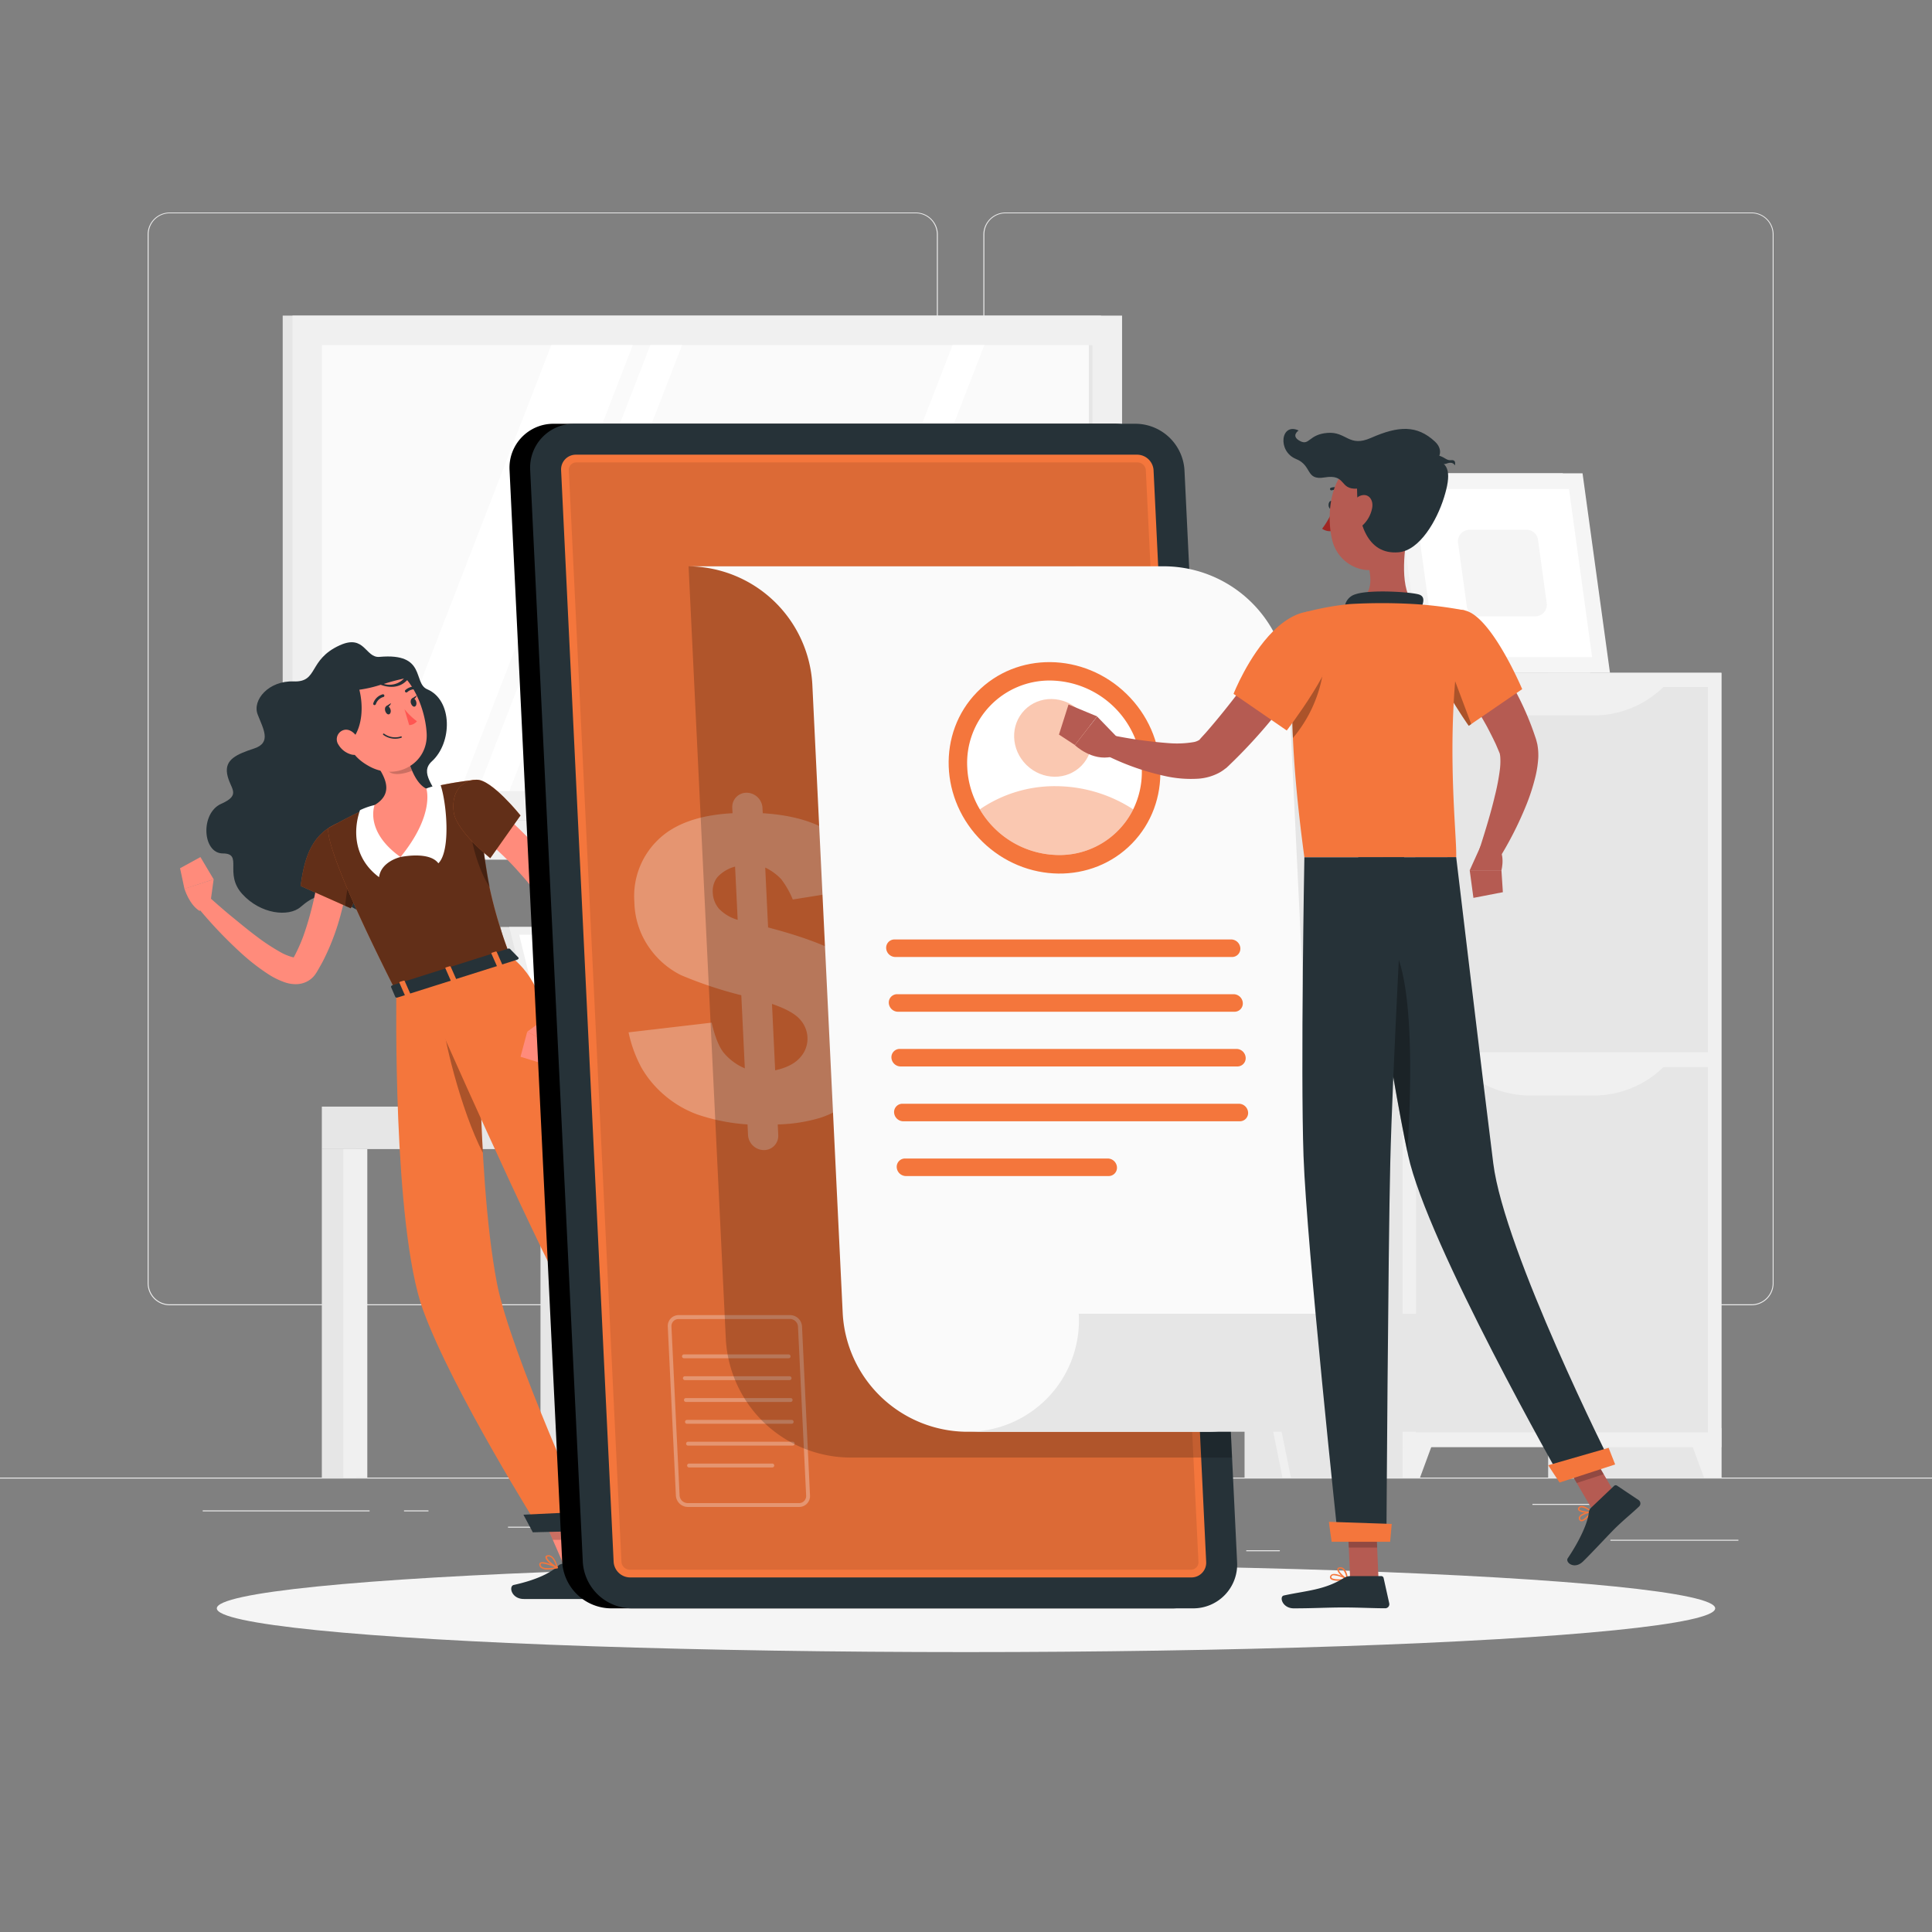 <svg xmlns="http://www.w3.org/2000/svg" viewBox="0 0 500 500"><rect x="0" y="0" width="500" height="500" fill="#808080" stroke="none"/><g id="freepik--background-complete--inject-149"><rect y="382.4" width="500" height="0.25" style="fill:#ebebeb"></rect><rect x="416.78" y="398.49" width="33.12" height="0.25" style="fill:#ebebeb"></rect><rect x="322.53" y="401.21" width="8.69" height="0.25" style="fill:#ebebeb"></rect><rect x="396.59" y="389.21" width="19.19" height="0.25" style="fill:#ebebeb"></rect><rect x="52.46" y="390.89" width="43.19" height="0.25" style="fill:#ebebeb"></rect><rect x="104.56" y="390.89" width="6.33" height="0.25" style="fill:#ebebeb"></rect><rect x="131.47" y="395.11" width="93.68" height="0.25" style="fill:#ebebeb"></rect><path d="M237,337.8H43.91a5.71,5.71,0,0,1-5.7-5.71V60.66A5.71,5.71,0,0,1,43.91,55H237a5.71,5.71,0,0,1,5.71,5.71V332.09A5.71,5.71,0,0,1,237,337.8ZM43.91,55.2a5.46,5.46,0,0,0-5.45,5.46V332.09a5.46,5.46,0,0,0,5.45,5.46H237a5.47,5.47,0,0,0,5.46-5.46V60.66A5.47,5.47,0,0,0,237,55.2Z" style="fill:#ebebeb"></path><path d="M453.31,337.8H260.21a5.72,5.72,0,0,1-5.71-5.71V60.66A5.72,5.72,0,0,1,260.21,55h193.1A5.71,5.71,0,0,1,459,60.66V332.09A5.71,5.71,0,0,1,453.31,337.8ZM260.21,55.2a5.47,5.47,0,0,0-5.46,5.46V332.09a5.47,5.47,0,0,0,5.46,5.46h193.1a5.47,5.47,0,0,0,5.46-5.46V60.66a5.47,5.47,0,0,0-5.46-5.46Z" style="fill:#ebebeb"></path><rect x="358.99" y="130.01" width="14.17" height="44.11" style="fill:#e6e6e6"></rect><polygon points="411.57 174.12 364.55 174.12 357.45 122.49 404.47 122.49 411.57 174.12" style="fill:#f0f0f0"></polygon><polygon points="416.66 174.12 368.1 174.12 361 122.49 409.56 122.49 416.66 174.12" style="fill:#f5f5f5"></polygon><polygon points="371.61 170.05 365.63 126.56 406.05 126.56 412.04 170.05 371.61 170.05" style="fill:#fff"></polygon><path d="M379.6,156.88l-2.25-16.32a3,3,0,0,1,3-3.46h14.69a3,3,0,0,1,3,2.63l2.24,16.33a3,3,0,0,1-3,3.45H382.61A3,3,0,0,1,379.6,156.88Z" style="fill:#f5f5f5"></path><rect x="73.16" y="81.68" width="211.79" height="130.65" style="fill:#e6e6e6"></rect><rect x="75.7" y="81.68" width="214.69" height="130.65" style="fill:#f0f0f0"></rect><rect x="73.16" y="212.34" width="211.79" height="10.11" style="fill:#e6e6e6"></rect><rect x="84.76" y="212.34" width="214.69" height="10.11" style="fill:#f0f0f0"></rect><rect x="125.33" y="47.28" width="115.42" height="199.45" transform="translate(330.05 -36.03) rotate(90)" style="fill:#fafafa"></rect><polygon points="97.96 204.72 142.67 89.3 163.77 89.3 119.06 204.72 97.96 204.72" style="fill:#fff"></polygon><polygon points="123.6 204.72 168.31 89.3 176.53 89.3 131.82 204.72 123.6 204.72" style="fill:#fff"></polygon><polygon points="201.82 204.72 246.53 89.3 254.75 89.3 210.05 204.72 201.82 204.72" style="fill:#fff"></polygon><rect x="224.57" y="146.53" width="115.42" height="0.97" transform="translate(429.29 -135.27) rotate(90)" style="fill:#e6e6e6"></rect><rect x="400.66" y="174.12" width="44.84" height="208.28" style="fill:#e6e6e6"></rect><polygon points="440.99 382.4 445.5 382.4 445.5 369.57 436.26 369.57 440.99 382.4" style="fill:#f0f0f0"></polygon><rect x="322.09" y="174.12" width="44.84" height="208.28" style="fill:#e6e6e6"></rect><rect x="362.99" y="174.12" width="82.51" height="200.41" style="fill:#f0f0f0"></rect><polygon points="367.5 382.4 362.99 382.4 362.99 369.57 372.23 369.57 367.5 382.4" style="fill:#f0f0f0"></polygon><rect x="366.49" y="177.79" width="75.51" height="94.54" style="fill:#e6e6e6"></rect><path d="M412.42,185.15H396.07a25.87,25.87,0,0,1-18.78-8.08H431.2A25.84,25.84,0,0,1,412.42,185.15Z" style="fill:#f0f0f0"></path><rect x="366.49" y="276.16" width="75.51" height="94.54" style="fill:#e6e6e6"></rect><path d="M412.42,283.52H396.07a25.87,25.87,0,0,1-18.78-8.08H431.2A25.84,25.84,0,0,1,412.42,283.52Z" style="fill:#f0f0f0"></path><polygon points="129.5 239.89 204.12 239.89 214.94 283.96 140.31 283.96 129.5 239.89" style="fill:#e6e6e6"></polygon><polygon points="140.31 283.96 140.62 286.39 215.24 286.39 214.94 283.96 140.31 283.96" style="fill:#e6e6e6"></polygon><polygon points="131.8 239.89 206.42 239.89 217.24 283.96 142.61 283.96 131.8 239.89" style="fill:#f0f0f0"></polygon><polygon points="144.19 281.94 134.36 241.9 204.84 241.9 214.67 281.94 144.19 281.94" style="fill:#fff"></polygon><polygon points="162.06 283.96 162.36 286.39 244.53 286.39 244.23 283.96 162.06 283.96" style="fill:#f0f0f0"></polygon><rect x="254.34" y="286.39" width="8.94" height="96" style="fill:#e6e6e6"></rect><rect x="259.9" y="286.39" width="6.21" height="96" style="fill:#f0f0f0"></rect><rect x="152.82" y="286.39" width="115.21" height="10.99" transform="translate(420.86 583.77) rotate(180)" style="fill:#f0f0f0"></rect><rect x="139.88" y="297.38" width="8.94" height="85.01" style="fill:#e6e6e6"></rect><rect x="145.43" y="297.38" width="6.21" height="85.01" style="fill:#f0f0f0"></rect><rect x="83.29" y="297.38" width="8.94" height="85.01" style="fill:#e6e6e6"></rect><rect x="88.85" y="297.38" width="6.21" height="85.01" style="fill:#f0f0f0"></rect><rect x="197.76" y="297.38" width="8.94" height="85.01" style="fill:#e6e6e6"></rect><rect x="203.31" y="297.38" width="6.21" height="85.01" style="fill:#f0f0f0"></rect><rect x="83.29" y="286.39" width="69.53" height="10.99" style="fill:#e6e6e6"></rect><path d="M292.34,382.4h-2.17L284,351.76l-1.09-5.37L276.07,313h-26L236,382.4H233.8l14.36-70.68a1.05,1.05,0,0,1,1-.85H277a1,1,0,0,1,1,.85l6,29.32L285,346.4Z" style="fill:#f0f0f0"></path><path d="M334.09,382.4h-2.18L317.81,313h-26L285,346.4,284,351.76l-6.23,30.64h-2.17l7.31-36,1.08-5.35,6-29.32a1.06,1.06,0,0,1,1-.85h27.75a1.05,1.05,0,0,1,1,.85Z" style="fill:#f0f0f0"></path><path d="M270,311.93h47.78c9.12,0,14.18-6.2,16.76-16.42l1.26-5.84a12,12,0,0,0-11.69-14.81h-30c-6.2,0-7.84,1.48-12.13,10.82S270,311.93,270,311.93Z" style="fill:#f0f0f0"></path><path d="M242.75,302.77h50.92a2.39,2.39,0,0,1,2.39,2.39v.22a6.54,6.54,0,0,1-6.54,6.54H242.75a0,0,0,0,1,0,0v-9.16a0,0,0,0,1,0,0Z" transform="translate(538.8 614.7) rotate(-180)" style="fill:#f0f0f0"></path></g><g id="freepik--Shadow--inject-149"><ellipse id="freepik--path--inject-149" cx="250" cy="416.24" rx="193.89" ry="11.32" style="fill:#f5f5f5"></ellipse></g><g id="freepik--character-female--inject-149"><polygon points="203.03 384.25 196.63 388.37 185.03 374.88 191.43 370.76 203.03 384.25" style="fill:#ff8b7b"></polygon><polygon points="191.44 370.76 185.03 374.88 191.02 381.84 197.42 377.71 191.44 370.76" style="opacity:0.2"></polygon><polygon points="154.12 406.25 146.76 406.97 139.11 389.47 146.47 388.75 154.12 406.25" style="fill:#ff8b7b"></polygon><polygon points="139.12 389.48 143.06 398.5 150.73 398.5 146.47 388.76 139.12 389.48" style="opacity:0.2"></polygon><path d="M98.23,170c-3.7.33-3.8-5.95-10.3-3-8.26,3.76-5.47,9.59-11.92,9.35s-10.77,4.79-9.33,8.54,3.67,7.3-.89,8.81-7.66,2.84-7,6.62,3.89,5.3-1.55,7.71-4.89,12.83.44,12.84.22,5.2,5,10.48,12.05,6,15.08,3.4S84.17,230,89.87,234s15.35,5,14.91-1.34-6-10.5-.76-13.8,12-4.93,9.88-11.35c-1.35-4-5.43-7.48-2.14-10.47,5.35-4.86,5.38-15.86-1.18-18.65C106.77,176.78,110.44,168.9,98.23,170Z" style="fill:#263238"></path><path d="M91.11,219.42c-.18,3-.56,5.67-1,8.48s-1.08,5.55-1.81,8.3a61.42,61.42,0,0,1-2.71,8.16c-.54,1.34-1.16,2.67-1.82,4-.33.66-.69,1.31-1.06,1.95-.17.33-.38.65-.57,1l-.29.47a7.23,7.23,0,0,1-.66.89,5.89,5.89,0,0,1-2,1.47,6.37,6.37,0,0,1-2.16.55,8.55,8.55,0,0,1-3.24-.44,19.61,19.61,0,0,1-4.4-2.16,54.25,54.25,0,0,1-6.83-5.29,114.53,114.53,0,0,1-11.47-12.07L53.93,232c2,1.76,4,3.55,6.09,5.25s4.13,3.41,6.26,5a52.62,52.62,0,0,0,6.4,4.22,12.86,12.86,0,0,0,3,1.23,1.87,1.87,0,0,0,.78.07l-.2,0a1.43,1.43,0,0,0-.36.25l-.05.05s0,.07,0,0l.22-.41c.14-.27.3-.53.43-.81q.42-.83.81-1.68c.5-1.14,1-2.3,1.4-3.51.84-2.4,1.54-4.88,2.16-7.4s1.09-5.09,1.51-7.68.74-5.24,1-7.7Z" style="fill:#ff8b7b"></path><path d="M96.92,220.36c-.4,2.42-2.41,7-4,10.4-1.18,2.46-2.14,4.31-2.14,4.31l-1.4-.62-11.59-5.16c.88-6.25,2.31-13,9.2-16.07C91.29,211.32,97.63,216,96.92,220.36Z" style="fill:#F4763C"></path><path d="M96.92,220.36c-.4,2.42-2.41,7-4,10.4-1.18,2.46-2.14,4.31-2.14,4.31l-1.4-.62-11.59-5.16c.88-6.25,2.31-13,9.2-16.07C91.29,211.32,97.63,216,96.92,220.36Z" style="opacity:0.6"></path><path d="M92.89,230.76c-1.18,2.46-2.14,4.31-2.14,4.31l-1.4-.62c.19-2.47.68-6.36,2-8.11A11,11,0,0,1,92.89,230.76Z" style="opacity:0.3"></path><path d="M54.37,234.29l.92-6.73L47.74,230s1.2,4.07,3.89,5.74Z" style="fill:#ff8b7b"></path><polygon points="51.87 221.81 46.6 224.7 47.74 230.04 55.29 227.56 51.87 221.81" style="fill:#ff8b7b"></polygon><path d="M194.27,386.35l6.95-5a.61.61,0,0,1,.8.07l4.73,4.93a1.22,1.22,0,0,1-.2,1.81c-2.45,1.7-3.72,2.39-6.78,4.58-1.88,1.35-5.84,4.61-8.44,6.47s-4.57-.6-3.66-1.61c4.1-4.52,5.19-7.6,5.84-10.14A2,2,0,0,1,194.27,386.35Z" style="fill:#263238"></path><path d="M145.79,404.7h9a.75.75,0,0,1,.71.55l2,7.14a1.12,1.12,0,0,1-1.1,1.43c-3.18,0-4.69,0-8.66,0H135.6c-3.3,0-4-3.34-2.63-3.64,6.12-1.35,9.65-3.22,11.54-5A1.86,1.86,0,0,1,145.79,404.7Z" style="fill:#263238"></path><path d="M132.05,247.46l-29.47,9.32c-20.4-40.38-17.49-42.52-17.49-42.52s4.71-2.69,9.61-4.93c.74-.34,1.49-.67,2.23-1a98.38,98.38,0,0,1,13.38-4.24c.67-.18,1.34-.34,2-.5a94,94,0,0,1,11-1.81c.44,5.59.88,10.32,1.36,14.43.62,5.36,1.29,9.65,2,13.36A116.7,116.7,0,0,0,132.05,247.46Z" style="fill:#F4763C"></path><path d="M132.05,247.46l-29.47,9.32c-20.4-40.38-17.49-42.52-17.49-42.52s4.71-2.69,9.61-4.93c.74-.34,1.49-.67,2.23-1a98.38,98.38,0,0,1,13.38-4.24c.67-.18,1.34-.34,2-.5a94,94,0,0,1,11-1.81c.44,5.59.88,10.32,1.36,14.43.62,5.36,1.29,9.65,2,13.36A116.7,116.7,0,0,0,132.05,247.46Z" style="opacity:0.6"></path><path d="M126.75,229.59c-2.83-4-5.54-13.31-4.84-16.8l2.8,3.44C125.33,221.59,126,225.88,126.75,229.59Z" style="opacity:0.3"></path><path d="M103.63,221.8s7.43-1.61,9.82,1.62c3.28-3.23,2.12-15.85.54-20.35a19.48,19.48,0,0,0-3.67,1l-5.25,8.12Z" style="fill:#fff"></path><path d="M103.63,221.8s-5,1.12-5.53,5.21c-7-5.21-6.51-12.84-4.93-17.34a17.64,17.64,0,0,1,3.76-1.32l5.25,5.78Z" style="fill:#fff"></path><path d="M105.34,195.59c1,3.68,2.52,7.32,5,8.52,0,0,2.31,6.62-6.69,17.69-9.42-6.71-6.7-13.45-6.7-13.45,4.44-2.67,3.19-6.19,1.3-9.27l2.61-4.19A2.48,2.48,0,0,1,105.34,195.59Z" style="fill:#ff8b7b"></path><path d="M105.34,195.59a2.48,2.48,0,0,0-4.51-.7l-.84,1.34h0c.07.89.11,1.62.1,2-.08,2.6,3.57,2.48,6.54,1.23A26.34,26.34,0,0,1,105.34,195.59Z" style="opacity:0.2"></path><path d="M87.25,185.54c2.6,7.09,3.54,10.15,8.3,12.77,7.15,3.95,15.29-.79,14.87-8.52-.38-6.95-4.56-17.39-12.49-18.16A10.31,10.31,0,0,0,87.25,185.54Z" style="fill:#ff8b7b"></path><path d="M105.64,174.88c-2.44-2.35-5-5.08-9.9-4.55-5.42.59-7.56,3.87-7.56,3.87l-4.66,10.19s2.89,13.12,7.66,7C93.93,187.85,94,182.5,93,178.5a32.32,32.32,0,0,0,5.52-1.28c2.2.82,4.67.82,6.5-.86.4-.37.69-.66.9-.89l.17-.19C106.63,174.59,106.18,174.66,105.64,174.88ZM99.34,177a52.16,52.16,0,0,1,5.2-1.39A5.13,5.13,0,0,1,99.34,177Z" style="fill:#263238"></path><path d="M87.61,192.75A5.54,5.54,0,0,0,91,195.28c1.88.47,2.77-1.22,2.2-3-.51-1.57-2.1-3.71-4-3.41A2.49,2.49,0,0,0,87.61,192.75Z" style="fill:#ff8b7b"></path><path d="M102.58,256.79s-1,60.39,6.89,82.21c7.6,20.92,30.27,56.88,30.27,56.88l13.14-.33S132,350,128.59,332c-5.68-29.87-4.43-82-4.43-82Z" style="fill:#F4763C"></path><path d="M114.38,262l3.53-10,6.25-2s-.57,23.73.8,48.34C119.29,287.42,114.38,267.42,114.38,262Z" style="opacity:0.3"></path><polygon points="137.89 396.56 154.12 396.15 153.18 391.16 135.46 392 137.89 396.56" style="fill:#263238"></polygon><path d="M109,254.84s20.5,46.89,33.75,73.58c10.7,21.56,44,50.48,44,50.48l9.13-6.33s-25.06-34.26-32.45-48.88c-23.65-46.78-17.82-66.06-31.42-76.23Z" style="fill:#F4763C"></path><polygon points="187.29 381.92 198.01 374.29 195.58 369.61 183.8 378.52 187.29 381.92" style="fill:#263238"></polygon><path d="M132,245.59l2.16,2.22c.17.17,0,.46-.35.57l-30.91,9.77c-.26.09-.52,0-.59-.13l-1.1-2.56c-.08-.17.1-.4.39-.49l29.85-9.45A.56.56,0,0,1,132,245.59Z" style="fill:#263238"></path><path d="M129,250.2l.8-.25c.16,0,.26-.18.21-.27l-1.45-3.31a.31.31,0,0,0-.37-.09l-.8.26c-.16.05-.26.17-.21.27l1.46,3.3C128.67,250.21,128.83,250.25,129,250.2Z" style="fill:#F4763C"></path><path d="M105.19,257.73l.8-.25c.16-.05.25-.17.21-.27l-1.46-3.31c0-.1-.21-.13-.37-.08l-.8.25c-.15.05-.25.17-.21.27l1.46,3.31A.32.32,0,0,0,105.19,257.73Z" style="fill:#F4763C"></path><path d="M117.09,254l.8-.25c.16-.05.26-.17.21-.27l-1.46-3.31c0-.09-.2-.13-.36-.08l-.8.25c-.16,0-.26.17-.21.27l1.45,3.31C116.77,254,116.93,254,117.09,254Z" style="fill:#F4763C"></path><path d="M99.69,184c.18.59.63,1,1,.86s.55-.69.37-1.27-.62-1-1-.86S99.52,183.39,99.69,184Z" style="fill:#263238"></path><path d="M106.34,182c.18.59.63,1,1,.86s.55-.68.38-1.27-.63-1-1-.86S106.17,181.41,106.34,182Z" style="fill:#263238"></path><path d="M106.56,180.81l1.29-.83S107.46,181.3,106.56,180.81Z" style="fill:#263238"></path><path d="M104.68,183.53a16.73,16.73,0,0,0,3.22,3.13,2.67,2.67,0,0,1-2,1Z" style="fill:#ff5652"></path><path d="M103.92,190.9a.18.18,0,0,0,.06-.19.19.19,0,0,0-.22-.13,4.82,4.82,0,0,1-4.34-.69.18.18,0,1,0-.24.28,5.18,5.18,0,0,0,4.68.76Z" style="fill:#263238"></path><path d="M97.18,182.37a.37.37,0,0,0,.1-.16,2.89,2.89,0,0,1,1.87-1.81.36.36,0,1,0-.15-.7A3.54,3.54,0,0,0,96.61,182a.36.36,0,0,0,.21.47A.41.41,0,0,0,97.18,182.37Z" style="fill:#263238"></path><path d="M108.37,178.23a.25.25,0,0,1,0-.07.38.38,0,0,0-.29-.42,3.61,3.61,0,0,0-3.18.86.36.36,0,1,0,.52.5,2.86,2.86,0,0,1,2.52-.65A.37.37,0,0,0,108.37,178.23Z" style="fill:#263238"></path><path d="M127.83,208.86c1.19.89,2.19,1.72,3.23,2.62s2,1.8,3,2.74c1.95,1.88,3.83,3.84,5.61,5.9a66.52,66.52,0,0,1,5,6.53c.4.56.75,1.17,1.12,1.75s.74,1.17,1.07,1.79.68,1.17,1,1.86l.53,1.11.43,1.12a26.37,26.37,0,0,1,1.28,8.8,48.68,48.68,0,0,1-.89,8.26c-.52,2.67-1.2,5.28-2,7.84a76.48,76.48,0,0,1-2.82,7.55l-3.62-1.34c.62-2.4,1.21-4.92,1.65-7.41a70.89,70.89,0,0,0,1.07-7.46,48.42,48.42,0,0,0,.17-7.3,29.13,29.13,0,0,0-.42-3.44,19.79,19.79,0,0,0-.91-3.08l-.31-.69-.34-.63c-.27-.46-.64-1-1-1.51s-.66-1-1-1.51-.69-1-1.07-1.48c-1.46-2-3.11-3.82-4.75-5.67s-3.44-3.59-5.27-5.29c-.9-.86-1.83-1.7-2.76-2.52s-1.93-1.64-2.79-2.34Z" style="fill:#ff8b7b"></path><path d="M141.92,263l-5.48,4,7,3.7s2.09-3.7,1.42-6.79Z" style="fill:#ff8b7b"></path><polygon points="134.71 273.49 140.44 275.26 143.49 270.72 136.44 267.02 134.71 273.49" style="fill:#ff8b7b"></polygon><path d="M123.35,201.8c3.83-.17,11.36,9.24,11.36,9.24l-7.82,11.06s-8.78-7-9.46-11.87C116.86,206.08,118.47,202,123.35,201.8Z" style="fill:#F4763C"></path><path d="M123.35,201.8c3.83-.17,11.36,9.24,11.36,9.24l-7.82,11.06s-8.78-7-9.46-11.87C116.86,206.08,118.47,202,123.35,201.8Z" style="opacity:0.6"></path><path d="M191.64,389.48h-.12a1,1,0,0,1-.8-.61.64.64,0,0,1,0-.62c.49-.84,3.24-1,3.55-1a.19.19,0,0,1,.17.1.18.18,0,0,1,0,.2C193.77,388.29,192.58,389.48,191.64,389.48Zm2.2-1.83c-1.1.08-2.56.34-2.81.78a.24.24,0,0,0,0,.27.67.67,0,0,0,.52.42C192.08,389.18,192.92,388.63,193.84,387.65Z" style="fill:#F4763C"></path><path d="M194.08,387.63c-.92,0-2.73-.51-3.07-1.25a.65.65,0,0,1,.2-.76,1,1,0,0,1,.77-.25c1.09.12,2.38,1.89,2.43,2a.17.17,0,0,1,0,.18.19.19,0,0,1-.14.1Zm-2.22-1.9a.57.57,0,0,0-.4.16c-.17.15-.15.27-.12.35.22.48,1.64,1,2.57,1-.46-.57-1.32-1.47-2-1.54Z" style="fill:#F4763C"></path><path d="M141.78,406.19a3,3,0,0,1-1.76-.42,1.13,1.13,0,0,1-.46-.87.54.54,0,0,1,.23-.49c.82-.55,3.89.84,4.5,1.13a.17.17,0,0,1,.1.18.18.18,0,0,1-.14.16A12.41,12.41,0,0,1,141.78,406.19Zm-1.43-1.56a.69.69,0,0,0-.36.08.18.18,0,0,0-.07.17.77.77,0,0,0,.32.6c.53.4,1.78.46,3.39.16A11,11,0,0,0,140.35,404.63Z" style="fill:#F4763C"></path><path d="M144.21,405.88h-.06c-1-.42-3.08-2.07-3-2.92,0-.18.15-.42.61-.47,1.8-.22,2.56,3,2.59,3.18a.19.19,0,0,1-.06.18A.16.16,0,0,1,144.21,405.88ZM142,402.83h-.12c-.19,0-.29.08-.31.17-.06.49,1.36,1.8,2.4,2.37C143.7,404.58,143.05,402.83,142,402.83Z" style="fill:#F4763C"></path><path d="M99.91,182.79l1.29-.83S100.81,183.28,99.91,182.79Z" style="fill:#263238"></path></g><g id="freepik--Account--inject-149"><path d="M288.63,109.67H143.3a11.37,11.37,0,0,0-11.43,12L145.5,404.24a12.77,12.77,0,0,0,12.58,12H303.41a11.36,11.36,0,0,0,11.42-12L301.21,121.67A12.77,12.77,0,0,0,288.63,109.67Z"></path><path d="M294,109.67H148.63a11.36,11.36,0,0,0-11.42,12l13.62,282.57a12.77,12.77,0,0,0,12.58,12H308.74a11.36,11.36,0,0,0,11.42-12L306.54,121.67A12.77,12.77,0,0,0,294,109.67Z" style="fill:#263238"></path><path d="M163,408.24a4.31,4.31,0,0,1-4.19-4L145.21,121.67a3.82,3.82,0,0,1,3.81-4H294.35a4.29,4.29,0,0,1,4.19,4l13.62,282.57a3.82,3.82,0,0,1-3.8,4Z" style="fill:#F4763C"></path><path d="M162.93,406.24a2.18,2.18,0,0,1-2.1-2L147.21,121.67a1.93,1.93,0,0,1,1.9-2H294.44a2.17,2.17,0,0,1,2.1,2l13.62,282.57a1.93,1.93,0,0,1-1.9,2Z" style="opacity:0.1"></path><g style="opacity:0.3"><path d="M206.79,390H178a3.12,3.12,0,0,1-3.08-2.94l-2.1-43.71a2.81,2.81,0,0,1,2.83-3h28.84a3.1,3.1,0,0,1,3.07,2.93L209.63,387a2.82,2.82,0,0,1-2.84,3Zm-31.18-48.63a1.86,1.86,0,0,0-1.34.56,1.89,1.89,0,0,0-.5,1.37L175.88,387a2.11,2.11,0,0,0,2.08,2h28.83a1.83,1.83,0,0,0,1.84-1.94l-2.11-43.71a2.1,2.1,0,0,0-2.07-2Z" style="fill:#fafafa"></path><path d="M204.07,351.52H177a.5.5,0,0,1,0-1h27.1a.5.5,0,0,1,0,1Z" style="fill:#fafafa"></path><path d="M204.35,357.17H177.24a.51.51,0,0,1-.5-.5.5.5,0,0,1,.5-.5h27.11a.5.5,0,0,1,.5.5A.51.51,0,0,1,204.35,357.17Z" style="fill:#fafafa"></path><path d="M204.62,362.82H177.51a.51.51,0,0,1-.5-.5.5.5,0,0,1,.5-.5h27.11a.5.5,0,0,1,.5.5A.5.5,0,0,1,204.62,362.82Z" style="fill:#fafafa"></path><path d="M204.89,368.47h-27.1a.5.5,0,0,1-.5-.5.5.5,0,0,1,.5-.5h27.1a.5.5,0,0,1,.5.5A.5.5,0,0,1,204.89,368.47Z" style="fill:#fafafa"></path><path d="M205.16,374.12h-27.1a.5.5,0,0,1-.5-.5.5.5,0,0,1,.5-.5h27.1a.5.5,0,0,1,.5.5A.5.5,0,0,1,205.16,374.12Z" style="fill:#fafafa"></path><path d="M199.88,379.77H178.33a.5.5,0,0,1-.5-.5.5.5,0,0,1,.5-.5h21.55a.5.5,0,0,1,.5.5A.51.51,0,0,1,199.88,379.77Z" style="fill:#fafafa"></path></g><g style="opacity:0.3"><path d="M224.94,229.63l-19.77,3.16a23,23,0,0,0-3-5.27,14.15,14.15,0,0,0-4.13-3l.74,15.5q16.49,4.34,22.19,9.16a22.26,22.26,0,0,1,8,16.45A21.81,21.81,0,0,1,227,276.37a24.37,24.37,0,0,1-6.25,8.15,25.07,25.07,0,0,1-8.37,4.74A41.27,41.27,0,0,1,201.28,291l.13,2.73a3.69,3.69,0,0,1-3.72,3.91h0a4.15,4.15,0,0,1-4.1-3.91l-.13-2.73a50.51,50.51,0,0,1-12.89-2.54,27.62,27.62,0,0,1-8.71-5.11A27,27,0,0,1,166,276.3a34,34,0,0,1-3.33-9.13l21.51-2.51q1.22,5.29,3,7.65a14.45,14.45,0,0,0,5.58,4.18l-.91-18.92a105.82,105.82,0,0,1-15.6-5.2,21.93,21.93,0,0,1-8.18-7.05,21.19,21.19,0,0,1-3.89-11.82,20.22,20.22,0,0,1,5.9-15.94q6.36-6.41,19.5-7.1l-.07-1.39a3.69,3.69,0,0,1,3.72-3.91h0a4.15,4.15,0,0,1,4.1,3.91l.07,1.39q12,.75,18.61,5.68A24.26,24.26,0,0,1,224.94,229.63Zm-34.7-5.35a9.41,9.41,0,0,0-4.63,2.79,5.88,5.88,0,0,0-1.15,3.93,6.86,6.86,0,0,0,1.56,4.12,10.7,10.7,0,0,0,4.89,2.93ZM200.61,277q4.5-1,6.5-3.36a7.24,7.24,0,0,0,1.86-5.24,7.43,7.43,0,0,0-2-4.65c-1.26-1.41-3.66-2.73-7.18-3.94Z" style="fill:#fafafa"></path></g><path d="M277.2,146.56h-99l9.65,200.11a32.4,32.4,0,0,0,32,30.54h99L309.21,177.1A32.38,32.38,0,0,0,277.2,146.56Z" style="opacity:0.2"></path><path d="M301.45,146.56H178.23a32.39,32.39,0,0,1,32,30.54L218.1,340a32.4,32.4,0,0,0,32,30.54h62.13A28.84,28.84,0,0,0,341.32,340L333.46,177.1A32.38,32.38,0,0,0,301.45,146.56Z" style="fill:#fafafa"></path><path d="M279.18,340a28.83,28.83,0,0,1-29.06,30.54H373.33A28.84,28.84,0,0,0,402.4,340Z" style="fill:#e6e6e6"></path><path d="M318.8,247.67H231.72a2.41,2.41,0,0,1-2.38-2.27h0a2.15,2.15,0,0,1,2.16-2.27h87.08A2.41,2.41,0,0,1,321,245.4h0A2.15,2.15,0,0,1,318.8,247.67Z" style="fill:#F4763C"></path><path d="M319.48,261.84H232.4a2.41,2.41,0,0,1-2.38-2.27h0a2.15,2.15,0,0,1,2.16-2.27h87.09a2.41,2.41,0,0,1,2.37,2.27h0A2.15,2.15,0,0,1,319.48,261.84Z" style="fill:#F4763C"></path><path d="M320.17,276H233.08a2.41,2.41,0,0,1-2.38-2.27h0a2.15,2.15,0,0,1,2.16-2.27H320a2.41,2.41,0,0,1,2.38,2.27h0A2.15,2.15,0,0,1,320.17,276Z" style="fill:#F4763C"></path><path d="M320.85,290.19H233.77a2.42,2.42,0,0,1-2.38-2.27h0a2.15,2.15,0,0,1,2.16-2.27h87.08a2.41,2.41,0,0,1,2.38,2.27h0A2.15,2.15,0,0,1,320.85,290.19Z" style="fill:#F4763C"></path><path d="M286.91,304.36H234.45a2.41,2.41,0,0,1-2.38-2.27h0a2.15,2.15,0,0,1,2.16-2.27h52.46a2.41,2.41,0,0,1,2.38,2.27h0A2.15,2.15,0,0,1,286.91,304.36Z" style="fill:#F4763C"></path><ellipse cx="272.9" cy="198.71" rx="26.71" ry="28.03" transform="translate(-59.92 255.19) rotate(-45.69)" style="fill:#F4763C"></ellipse><path d="M295.48,198.7a21.91,21.91,0,0,1-2.21,10.76A21.27,21.27,0,0,1,274,221.28a23.86,23.86,0,0,1-20.42-11.82,23.24,23.24,0,0,1-3.25-10.76,21.32,21.32,0,0,1,21.49-22.58A24,24,0,0,1,295.48,198.7Z" style="fill:#fff"></path><path d="M293.27,209.46A21.27,21.27,0,0,1,274,221.28a23.86,23.86,0,0,1-20.42-11.82,34.2,34.2,0,0,1,19.56-6A37,37,0,0,1,293.27,209.46Z" style="fill:#F4763C;opacity:0.4"></path><ellipse cx="272.53" cy="190.98" rx="9.82" ry="10.3" transform="translate(-54.51 252.57) rotate(-45.69)" style="fill:#F4763C;opacity:0.4"></ellipse></g><g id="freepik--character-male--inject-149"><polygon points="356.76 408.74 349.42 408.74 348.68 391.72 356.03 391.72 356.76 408.74" style="fill:#b55b52"></polygon><polygon points="348.69 391.73 349.06 400.5 356.41 400.5 356.03 391.73 348.69 391.73" style="opacity:0.2"></polygon><polygon points="419.29 388.8 412.31 391.08 403.52 376.05 410.51 373.77 419.29 388.8" style="fill:#b55b52"></polygon><polygon points="410.51 373.77 403.52 376.05 408.06 383.8 415.04 381.52 410.51 373.77" style="opacity:0.2"></polygon><path d="M381.6,162.92c.91,1.11,1.68,2.1,2.47,3.19s1.54,2.13,2.29,3.21c1.48,2.17,2.9,4.39,4.23,6.68a74.91,74.91,0,0,1,6.73,14.71l.17.5.08.26.11.41.2.82.11.75a15,15,0,0,1,.11,2.71,27.38,27.38,0,0,1-.66,4.53,53,53,0,0,1-2.51,7.82,90.83,90.83,0,0,1-7.16,14l-5-2.39c1.5-4.69,3-9.49,4.1-14.16a56.82,56.82,0,0,0,1.3-6.84,17.35,17.35,0,0,0,.11-3,6,6,0,0,0-.14-1.06l-.05-.18a.93.93,0,0,1-.05-.1l0,0-.08-.19-.16-.39-.67-1.57-.75-1.56c-.5-1-1.05-2.08-1.6-3.12-1.14-2.06-2.37-4.11-3.65-6.15s-2.64-4-4-6-2.85-4-4.2-5.81Z" style="fill:#b55b52"></path><path d="M383.23,218.88l-2.87,6.35h8.21s1.31-4.82-1.67-6.77Z" style="fill:#b55b52"></path><polygon points="381.32 232.37 388.94 230.9 388.57 225.23 380.36 225.23 381.32 232.37" style="fill:#b55b52"></polygon><path d="M345.22,130.69c0,.6-.31,1.08-.7,1.08s-.7-.48-.7-1.08.32-1.07.7-1.07S345.22,130.1,345.22,130.69Z" style="fill:#263238"></path><path d="M345,131.77a21,21,0,0,1-2.83,5.06,3.43,3.43,0,0,0,2.83.54Z" style="fill:#a02724"></path><path d="M347.32,127.41a.31.31,0,0,1-.2-.07,2.8,2.8,0,0,0-2.47-.45.35.35,0,0,1-.25-.65,3.45,3.45,0,0,1,3.13.54.36.36,0,0,1,.08.49A.37.37,0,0,1,347.32,127.41Z" style="fill:#263238"></path><path d="M364.35,137.52c-1.06,5.38-2.11,15.23,1.65,18.81,0,0-1.47,5.45-11.45,5.45-11,0-5.25-5.45-5.25-5.45,6-1.43,5.84-5.87,4.79-10.05Z" style="fill:#b55b52"></path><path d="M367.44,158.2c.79-1.72,1.66-3.7-.14-4.32-2-.68-12.76-1.37-16.49-.09a3.84,3.84,0,0,0-2.66,4.78Z" style="fill:#263238"></path><path d="M410.8,392.83c-.54.52-1.15.94-1.61.87a.72.72,0,0,1-.57-.6.8.8,0,0,1,.12-.67c.6-.93,3-1.33,3.13-1.34a.18.18,0,0,1,.17.07.17.17,0,0,1,0,.19A9.23,9.23,0,0,1,410.8,392.83Zm-1.63-.38a1,1,0,0,0-.14.16.48.48,0,0,0-.07.4c.08.31.23.34.28.34.51.08,1.6-1,2.27-1.84A5.77,5.77,0,0,0,409.17,392.45Z" style="fill:#F4763C"></path><path d="M412,391.38l-.08.05c-.83.22-3,.08-3.46-.62a.59.59,0,0,1,.08-.72,1,1,0,0,1,.69-.35c1.1-.08,2.69,1.33,2.76,1.39a.16.16,0,0,1,.05.17A.12.12,0,0,1,412,391.38Zm-3.13-1.12-.06.06c-.14.17-.08.26-.06.3.27.41,1.79.64,2.73.53a4.31,4.31,0,0,0-2.22-1.06A.59.59,0,0,0,408.89,390.26Z" style="fill:#F4763C"></path><path d="M346.46,409.11c-.94,0-1.85-.13-2.15-.55a.64.64,0,0,1,0-.76.87.87,0,0,1,.55-.41c1.22-.33,3.79,1.13,3.9,1.2a.16.16,0,0,1,.08.18.17.17,0,0,1-.13.14A13.43,13.43,0,0,1,346.46,409.11Zm-1.16-1.42a1.22,1.22,0,0,0-.34,0,.51.51,0,0,0-.34.24c-.12.22-.08.33,0,.39.34.47,2.2.48,3.56.29A7.82,7.82,0,0,0,345.3,407.69Z" style="fill:#F4763C"></path><path d="M348.68,408.91h-.07c-.88-.4-2.64-2-2.51-2.82,0-.2.17-.44.65-.49a1.33,1.33,0,0,1,1,.3c.93.77,1.13,2.75,1.14,2.83a.21.21,0,0,1-.08.16A.17.17,0,0,1,348.68,408.91Zm-1.79-3h-.1c-.32,0-.34.15-.34.19-.08.5,1.11,1.75,2,2.29a4,4,0,0,0-1-2.26A.92.92,0,0,0,346.89,405.93Z" style="fill:#F4763C"></path><path d="M411.7,390.27l6-5.71a.63.63,0,0,1,.8-.07l5.56,3.72a1.07,1.07,0,0,1,.12,1.68c-2.11,2-3.24,2.81-5.86,5.31-1.62,1.55-6.44,6.8-8.67,8.94s-4.63.2-3.91-.87c3.24-4.81,5.26-9.42,5.44-11.85A1.84,1.84,0,0,1,411.7,390.27Z" style="fill:#263238"></path><path d="M349.46,407.89h8a.63.63,0,0,1,.62.5l1.45,6.53a1.06,1.06,0,0,1-1.05,1.3c-2.9,0-7.08-.21-10.72-.21-4.25,0-7.92.23-12.91.23-3,0-3.85-3.05-2.59-3.33,5.74-1.25,10.44-1.39,15.4-4.45A3.44,3.44,0,0,1,349.46,407.89Z" style="fill:#263238"></path><path d="M339,173c-2.92,4.3-5.93,8.32-9.17,12.29a138.12,138.12,0,0,1-10.41,11.48L318,198.15l-.36.34-.26.24L317,199a9.7,9.7,0,0,1-1.51,1,13.46,13.46,0,0,1-5.45,1.53,30.69,30.69,0,0,1-8.66-.72,65.23,65.23,0,0,1-14.85-5.22l1.84-5.2a116.73,116.73,0,0,0,14.18,1.94,26.15,26.15,0,0,0,6.27-.26,4,4,0,0,0,1.66-.65c.05,0,0-.06,0-.06h0s0,0,0,0l.08-.08.29-.33,1.19-1.3c3.12-3.56,6.15-7.36,9.09-11.24s5.89-7.86,8.7-11.74Z" style="fill:#b55b52"></path><path d="M379.16,158c6.88,1.58,14.78,20.35,14.78,20.35l-13.83,9.48A115.93,115.93,0,0,1,371,172.29C366.9,163.7,372.12,156.38,379.16,158Z" style="fill:#F4763C"></path><path d="M374.22,170l6.54,17.41-.65.45s-2.83-4-5.89-9.33Z" style="opacity:0.3"></path><path d="M338,158.37s-7.82,8.83-.43,63.5h39.29c.27-6-3.52-35.46,2.3-63.88A102.86,102.86,0,0,0,366,156.33a145.27,145.27,0,0,0-16.7,0A73.5,73.5,0,0,0,338,158.37Z" style="fill:#F4763C"></path><path d="M342.36,174.18A34.86,34.86,0,0,1,334.6,191c-.16-3.52-.22-6.68-.21-9.51Z" style="opacity:0.3"></path><path d="M345.75,164.33c1,6.95-12.74,24.72-12.74,24.72l-13.77-9.48s3.82-9.79,10.25-16.21C336.84,156,344.7,156.76,345.75,164.33Z" style="fill:#F4763C"></path><path d="M289.32,191l-5.39-5.57-5.75,7.41s4.38,4.23,9.59,3Z" style="fill:#b55b52"></path><polygon points="276.53 182.33 274.06 190.11 278.18 192.81 283.93 185.4 276.53 182.33" style="fill:#b55b52"></polygon><path d="M365,129.44c-.45,7.27-.34,11.56-4,15.29-5.53,5.62-14.51,2.29-16.24-5-1.57-6.54-.57-17.34,6.55-20.23A9.94,9.94,0,0,1,365,129.44Z" style="fill:#b55b52"></path><path d="M371.33,114.25c2.24,2.06,1.29,4.36.12,4.79,3.63.75,4.16,3.64,2.25,9.74-1.82,5.84-6.23,13.67-11.74,14.15-8.28.72-10.7-7.91-10.76-16.47-4.68.29-2.66-3.86-8.41-2.9-5,.83-3.12-3.07-7.37-4.77-4.93-2-3.94-9.55.66-7.38,0,0-2.13,1.4.35,2.72s2.24-1.73,7.15-2.1,5.48,3.83,11.22,1.3C362,110.15,366.73,110,371.33,114.25Z" style="fill:#263238"></path><path d="M368.57,119a2.87,2.87,0,0,1,3.19-1.25c2.25.48,2.43,1.47,3.84,1.34s.9,1.37.9,1.37-.38-1.13-2.08-.5-2.81-.91-3.54-.22S368.57,119,368.57,119Z" style="fill:#263238"></path><path d="M355.12,131.42a8.15,8.15,0,0,1-2.57,4.62c-1.78,1.58-3.32.31-3.38-1.85,0-1.95.83-5.13,2.88-5.89S355.49,129.26,355.12,131.42Z" style="fill:#b55b52"></path><path d="M351.5,221.87S359.84,278,364.42,299c5,23,39.85,84.2,39.85,84.2l12.8-4.16s-27.75-55.14-30.61-77.95c-3.11-24.75-9.6-79.26-9.6-79.26Z" style="fill:#263238"></path><path d="M400.69,379.2c-.05,0,2.93,4.48,2.93,4.48L418,379l-1.69-4.3Z" style="fill:#F4763C"></path><path d="M356.77,241.87c9.64,1.89,8.62,37.84,7.46,56.33-2.78-13.07-6.85-38.22-9.63-56.07A3.29,3.29,0,0,1,356.77,241.87Z" style="opacity:0.3"></path><path d="M337.57,221.87s-1,54.93-.22,77.33c.83,23.3,9,99.6,9,99.6h12.45s.45-74.94,1-97.82c.6-25,3.61-79.11,3.61-79.11Z" style="fill:#263238"></path><path d="M343.93,393.84c-.06,0,.7,5.17.7,5.17h15.14l.41-4.61Z" style="fill:#F4763C"></path></g></svg>